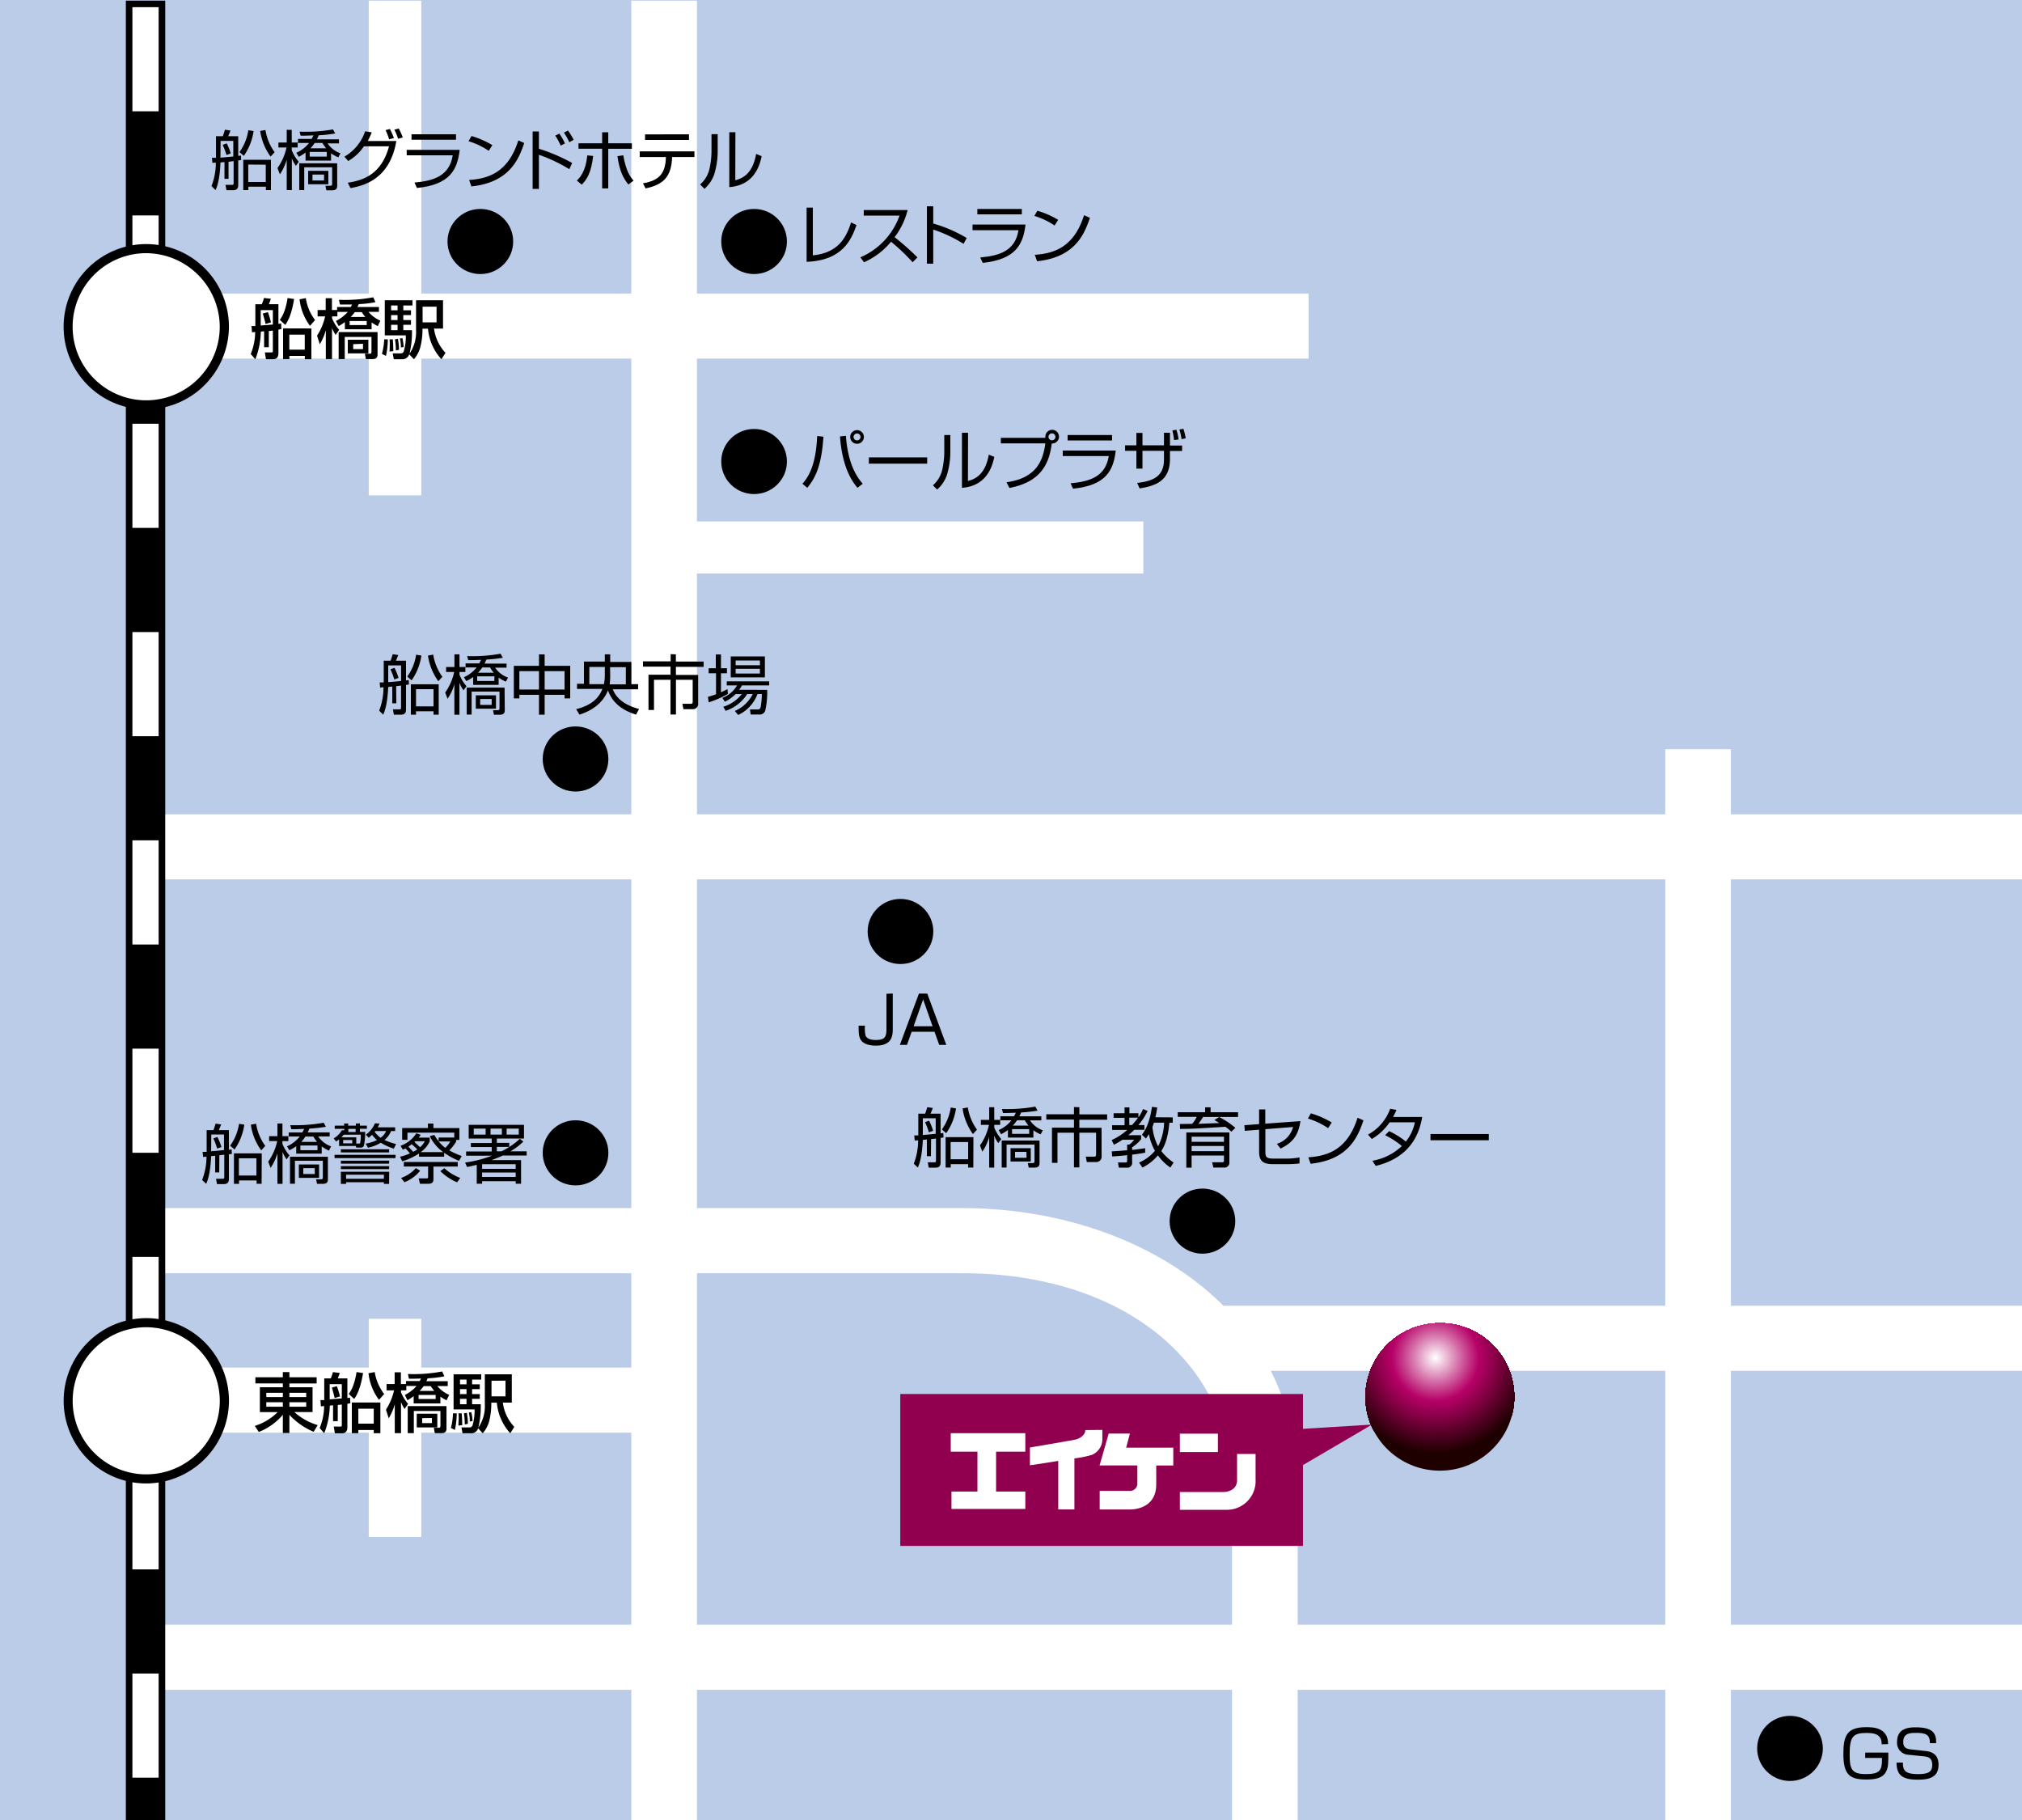<svg xmlns="http://www.w3.org/2000/svg" xmlns:xlink="http://www.w3.org/1999/xlink" viewBox="0 0 500 450"><defs><clipPath id="a"><ellipse cx="356.05" cy="345.39" rx="18.4" ry="18.24" style="fill:none"/></clipPath></defs><rect width="500" height="450" style="fill:#bbcce9"/><rect x="156.11" y="0.16" width="16.23" height="449.84" style="fill:#fff"/><rect x="91.18" y="0.16" width="12.99" height="122.32" style="fill:#fff"/><rect x="39.23" y="201.34" width="460.77" height="16.09" style="fill:#fff"/><rect x="39.23" y="72.58" width="284.36" height="16.09" style="fill:#fff"/><rect x="39.23" y="401.72" width="460.77" height="16.09" style="fill:#fff"/><rect x="39.23" y="338.14" width="125.81" height="16.09" style="fill:#fff"/><path d="M320.88,450H304.65V367.92c0-31.27-27.37-53.11-66.56-53.11H39.23v-16.1H238.09c41.14,0,82.79,23.77,82.79,69.21Z" style="fill:#fff"/><rect x="164.23" y="128.92" width="118.5" height="12.88" style="fill:#fff"/><rect x="299.78" y="322.85" width="200.22" height="16.09" style="fill:#fff"/><rect x="411.79" y="185.25" width="16.23" height="264.75" style="fill:#fff"/><rect x="91.18" y="326.07" width="12.99" height="53.92" style="fill:#fff"/><rect x="31.12" y="0.16" width="9.74" height="449.84"/><path d="M39.23,439.54H32.74V413.79h6.49Zm0-51.5H32.74V362.28h6.49Zm0-51.51H32.74V310.78h6.49Zm0-51.5H32.74V259.28h6.49Zm0-51.5H32.74V207.78h6.49Zm0-51.5H32.74V156.28h6.49Zm0-51.51H32.74V104.77h6.49Zm0-51.5H32.74V53.27h6.49Zm0-51.5H32.74V1.77h6.49Z" style="fill:#fff"/><ellipse cx="35.99" cy="80.79" rx="19.48" ry="19.31" style="fill:#fff"/><path d="M36,101.23A20.44,20.44,0,1,1,56.61,80.79,20.55,20.55,0,0,1,36,101.23ZM36,62.6A18.19,18.19,0,1,0,54.34,80.79,18.29,18.29,0,0,0,36,62.6Z"/><ellipse cx="35.99" cy="346.35" rx="19.48" ry="19.31" style="fill:#fff"/><path d="M36,366.79a20.44,20.44,0,1,1,20.62-20.44A20.55,20.55,0,0,1,36,366.79Zm0-38.63a18.19,18.19,0,1,0,18.35,18.19A18.29,18.29,0,0,0,36,328.16Z"/><g style="clip-path:url(#a)"><rect x="337.66" y="327.15" width="36.79" height="36.48" style="fill:#1e0000"/><ellipse cx="354.97" cy="335.73" rx="23.81" ry="23.6" style="fill:#1e0000"/><ellipse cx="354.97" cy="335.73" rx="23.72" ry="23.52" style="fill:#1f0001"/><ellipse cx="354.97" cy="335.73" rx="23.64" ry="23.43" style="fill:#200001"/><ellipse cx="354.97" cy="335.73" rx="23.55" ry="23.35" style="fill:#210002"/><ellipse cx="354.97" cy="335.73" rx="23.46" ry="23.26" style="fill:#220003"/><ellipse cx="354.97" cy="335.73" rx="23.38" ry="23.18" style="fill:#230003"/><ellipse cx="354.97" cy="335.73" rx="23.29" ry="23.09" style="fill:#240004"/><ellipse cx="354.97" cy="335.73" rx="23.21" ry="23.01" style="fill:#250005"/><ellipse cx="354.97" cy="335.73" rx="23.12" ry="22.92" style="fill:#260005"/><ellipse cx="354.97" cy="335.73" rx="23.03" ry="22.84" style="fill:#270006"/><ellipse cx="354.97" cy="335.73" rx="22.95" ry="22.75" style="fill:#280007"/><ellipse cx="354.97" cy="335.73" rx="22.86" ry="22.67" style="fill:#290007"/><ellipse cx="354.97" cy="335.73" rx="22.78" ry="22.58" style="fill:#2a0008"/><ellipse cx="354.97" cy="335.73" rx="22.69" ry="22.5" style="fill:#2b0009"/><ellipse cx="354.97" cy="335.73" rx="22.6" ry="22.41" style="fill:#2c000a"/><ellipse cx="354.97" cy="335.73" rx="22.52" ry="22.33" style="fill:#2d000a"/><ellipse cx="354.97" cy="335.73" rx="22.43" ry="22.24" style="fill:#2e000b"/><ellipse cx="354.97" cy="335.73" rx="22.35" ry="22.16" style="fill:#2f000c"/><ellipse cx="354.97" cy="335.73" rx="22.26" ry="22.07" style="fill:#30000c"/><ellipse cx="354.97" cy="335.73" rx="22.17" ry="21.99" style="fill:#31000d"/><ellipse cx="354.97" cy="335.73" rx="22.09" ry="21.9" style="fill:#32000e"/><ellipse cx="354.97" cy="335.73" rx="22" ry="21.81" style="fill:#33000e"/><ellipse cx="354.97" cy="335.73" rx="21.92" ry="21.73" style="fill:#34000f"/><ellipse cx="354.97" cy="335.73" rx="21.83" ry="21.64" style="fill:#350010"/><ellipse cx="354.97" cy="335.73" rx="21.75" ry="21.56" style="fill:#360010"/><ellipse cx="354.97" cy="335.73" rx="21.66" ry="21.47" style="fill:#370011"/><ellipse cx="354.97" cy="335.73" rx="21.57" ry="21.39" style="fill:#380012"/><ellipse cx="354.97" cy="335.73" rx="21.49" ry="21.3" style="fill:#390012"/><ellipse cx="354.97" cy="335.73" rx="21.4" ry="21.22" style="fill:#3a0013"/><ellipse cx="354.97" cy="335.73" rx="21.32" ry="21.13" style="fill:#3b0014"/><ellipse cx="354.97" cy="335.73" rx="21.23" ry="21.05" style="fill:#3c0014"/><ellipse cx="354.97" cy="335.73" rx="21.14" ry="20.96" style="fill:#3d0015"/><ellipse cx="354.97" cy="335.73" rx="21.06" ry="20.88" style="fill:#3e0016"/><ellipse cx="354.97" cy="335.73" rx="20.97" ry="20.79" style="fill:#3f0016"/><ellipse cx="354.97" cy="335.73" rx="20.89" ry="20.71" style="fill:#400017"/><ellipse cx="354.97" cy="335.73" rx="20.8" ry="20.62" style="fill:#410018"/><ellipse cx="354.97" cy="335.73" rx="20.71" ry="20.54" style="fill:#420018"/><ellipse cx="354.97" cy="335.73" rx="20.63" ry="20.45" style="fill:#430019"/><ellipse cx="354.97" cy="335.73" rx="20.54" ry="20.37" style="fill:#44001a"/><ellipse cx="354.97" cy="335.73" rx="20.46" ry="20.28" style="fill:#45001b"/><ellipse cx="354.97" cy="335.73" rx="20.37" ry="20.2" style="fill:#46001b"/><ellipse cx="354.97" cy="335.73" rx="20.28" ry="20.11" style="fill:#47001c"/><ellipse cx="354.97" cy="335.73" rx="20.2" ry="20.03" style="fill:#48001d"/><ellipse cx="354.97" cy="335.73" rx="20.11" ry="19.94" style="fill:#49001d"/><ellipse cx="354.97" cy="335.73" rx="20.03" ry="19.86" style="fill:#4a001e"/><ellipse cx="354.97" cy="335.73" rx="19.94" ry="19.77" style="fill:#4b001f"/><ellipse cx="354.97" cy="335.73" rx="19.85" ry="19.69" style="fill:#4c001f"/><ellipse cx="354.97" cy="335.73" rx="19.77" ry="19.6" style="fill:#4d0020"/><ellipse cx="354.97" cy="335.73" rx="19.68" ry="19.51" style="fill:#4e0021"/><ellipse cx="354.97" cy="335.73" rx="19.6" ry="19.43" style="fill:#4f0021"/><ellipse cx="354.97" cy="335.73" rx="19.51" ry="19.34" style="fill:#500022"/><ellipse cx="354.97" cy="335.73" rx="19.43" ry="19.26" style="fill:#510023"/><ellipse cx="354.97" cy="335.73" rx="19.34" ry="19.17" style="fill:#520023"/><ellipse cx="354.97" cy="335.73" rx="19.25" ry="19.09" style="fill:#530024"/><ellipse cx="354.97" cy="335.73" rx="19.17" ry="19" style="fill:#540025"/><ellipse cx="354.97" cy="335.73" rx="19.08" ry="18.92" style="fill:#550025"/><ellipse cx="354.97" cy="335.73" rx="19" ry="18.83" style="fill:#560026"/><ellipse cx="354.97" cy="335.73" rx="18.91" ry="18.75" style="fill:#570027"/><ellipse cx="354.97" cy="335.73" rx="18.82" ry="18.66" style="fill:#580027"/><ellipse cx="354.97" cy="335.73" rx="18.74" ry="18.58" style="fill:#590028"/><ellipse cx="354.97" cy="335.73" rx="18.65" ry="18.49" style="fill:#5a0029"/><ellipse cx="354.97" cy="335.73" rx="18.57" ry="18.41" style="fill:#5b0029"/><ellipse cx="354.97" cy="335.73" rx="18.48" ry="18.32" style="fill:#5c002a"/><ellipse cx="354.97" cy="335.73" rx="18.39" ry="18.24" style="fill:#5d002b"/><ellipse cx="354.97" cy="335.73" rx="18.31" ry="18.15" style="fill:#5e002c"/><ellipse cx="354.97" cy="335.73" rx="18.22" ry="18.07" style="fill:#5f002c"/><ellipse cx="354.97" cy="335.73" rx="18.14" ry="17.98" style="fill:#60002d"/><ellipse cx="354.97" cy="335.73" rx="18.05" ry="17.9" style="fill:#61002e"/><ellipse cx="354.97" cy="335.73" rx="17.96" ry="17.81" style="fill:#62002e"/><ellipse cx="354.97" cy="335.73" rx="17.88" ry="17.73" style="fill:#63002f"/><ellipse cx="354.97" cy="335.73" rx="17.79" ry="17.64" style="fill:#640030"/><ellipse cx="354.97" cy="335.73" rx="17.71" ry="17.56" style="fill:#650030"/><ellipse cx="354.97" cy="335.73" rx="17.62" ry="17.47" style="fill:#660031"/><ellipse cx="354.97" cy="335.73" rx="17.54" ry="17.39" style="fill:#670032"/><ellipse cx="354.97" cy="335.73" rx="17.45" ry="17.3" style="fill:#680032"/><ellipse cx="354.97" cy="335.73" rx="17.36" ry="17.21" style="fill:#6a0033"/><ellipse cx="354.97" cy="335.73" rx="17.28" ry="17.13" style="fill:#6b0034"/><ellipse cx="354.97" cy="335.73" rx="17.19" ry="17.04" style="fill:#6c0034"/><ellipse cx="354.97" cy="335.73" rx="17.11" ry="16.96" style="fill:#6d0035"/><ellipse cx="354.97" cy="335.73" rx="17.02" ry="16.87" style="fill:#6e0036"/><ellipse cx="354.97" cy="335.73" rx="16.93" ry="16.79" style="fill:#6f0036"/><ellipse cx="354.97" cy="335.73" rx="16.85" ry="16.7" style="fill:#700037"/><ellipse cx="354.97" cy="335.73" rx="16.76" ry="16.62" style="fill:#710038"/><ellipse cx="354.97" cy="335.73" rx="16.68" ry="16.53" style="fill:#720038"/><ellipse cx="354.97" cy="335.73" rx="16.59" ry="16.45" style="fill:#730039"/><ellipse cx="354.97" cy="335.73" rx="16.5" ry="16.36" style="fill:#74003a"/><ellipse cx="354.97" cy="335.73" rx="16.42" ry="16.28" style="fill:#75003a"/><ellipse cx="354.97" cy="335.73" rx="16.33" ry="16.19" style="fill:#76003b"/><ellipse cx="354.97" cy="335.73" rx="16.25" ry="16.11" style="fill:#77003c"/><ellipse cx="354.97" cy="335.73" rx="16.16" ry="16.02" style="fill:#78003d"/><ellipse cx="354.97" cy="335.73" rx="16.07" ry="15.94" style="fill:#79003d"/><ellipse cx="354.97" cy="335.73" rx="15.99" ry="15.85" style="fill:#7a003e"/><ellipse cx="354.97" cy="335.73" rx="15.9" ry="15.77" style="fill:#7b003f"/><ellipse cx="354.97" cy="335.73" rx="15.82" ry="15.68" style="fill:#7c003f"/><ellipse cx="354.97" cy="335.73" rx="15.73" ry="15.6" style="fill:#7d0040"/><ellipse cx="354.97" cy="335.73" rx="15.64" ry="15.51" style="fill:#7e0041"/><ellipse cx="354.97" cy="335.73" rx="15.56" ry="15.43" style="fill:#7f0041"/><ellipse cx="354.97" cy="335.73" rx="15.47" ry="15.34" style="fill:#800042"/><ellipse cx="354.97" cy="335.73" rx="15.39" ry="15.26" style="fill:#810043"/><ellipse cx="354.97" cy="335.73" rx="15.3" ry="15.17" style="fill:#820043"/><ellipse cx="354.97" cy="335.73" rx="15.22" ry="15.09" style="fill:#830044"/><ellipse cx="354.97" cy="335.73" rx="15.13" ry="15" style="fill:#840045"/><ellipse cx="354.97" cy="335.73" rx="15.04" ry="14.91" style="fill:#850045"/><ellipse cx="354.97" cy="335.73" rx="14.96" ry="14.83" style="fill:#860046"/><ellipse cx="354.97" cy="335.73" rx="14.87" ry="14.74" style="fill:#870047"/><ellipse cx="354.97" cy="335.73" rx="14.79" ry="14.66" style="fill:#880047"/><ellipse cx="354.97" cy="335.73" rx="14.7" ry="14.57" style="fill:#890048"/><ellipse cx="354.97" cy="335.73" rx="14.61" ry="14.49" style="fill:#8a0049"/><ellipse cx="354.97" cy="335.73" rx="14.53" ry="14.4" style="fill:#8b0049"/><ellipse cx="354.97" cy="335.73" rx="14.44" ry="14.32" style="fill:#8c004a"/><ellipse cx="354.97" cy="335.73" rx="14.36" ry="14.23" style="fill:#8d004b"/><ellipse cx="354.97" cy="335.73" rx="14.27" ry="14.15" style="fill:#8e004b"/><ellipse cx="354.97" cy="335.73" rx="14.18" ry="14.06" style="fill:#8f004c"/><ellipse cx="354.97" cy="335.73" rx="14.1" ry="13.98" style="fill:#90004d"/><ellipse cx="354.97" cy="335.73" rx="14.01" ry="13.89" style="fill:#91004e"/><ellipse cx="354.97" cy="335.73" rx="13.93" ry="13.81" style="fill:#92004e"/><ellipse cx="354.97" cy="335.73" rx="13.84" ry="13.72" style="fill:#93004f"/><ellipse cx="354.97" cy="335.73" rx="13.75" ry="13.64" style="fill:#940050"/><ellipse cx="354.97" cy="335.73" rx="13.67" ry="13.55" style="fill:#950050"/><ellipse cx="354.97" cy="335.73" rx="13.58" ry="13.47" style="fill:#960051"/><ellipse cx="354.97" cy="335.73" rx="13.5" ry="13.38" style="fill:#970052"/><ellipse cx="354.97" cy="335.73" rx="13.41" ry="13.3" style="fill:#980052"/><ellipse cx="354.97" cy="335.73" rx="13.33" ry="13.21" style="fill:#990053"/><ellipse cx="354.97" cy="335.73" rx="13.24" ry="13.13" style="fill:#9a0054"/><ellipse cx="354.97" cy="335.73" rx="13.15" ry="13.04" style="fill:#9b0054"/><ellipse cx="354.97" cy="335.73" rx="13.07" ry="12.96" style="fill:#9c0055"/><ellipse cx="354.97" cy="335.73" rx="12.98" ry="12.87" style="fill:#9d0056"/><ellipse cx="354.97" cy="335.73" rx="12.9" ry="12.79" style="fill:#9e0056"/><ellipse cx="354.97" cy="335.73" rx="12.81" ry="12.7" style="fill:#9f0057"/><ellipse cx="354.97" cy="335.73" rx="12.72" ry="12.61" style="fill:#a00058"/><ellipse cx="354.97" cy="335.73" rx="12.64" ry="12.53" style="fill:#a10058"/><ellipse cx="354.97" cy="335.73" rx="12.55" ry="12.44" style="fill:#a20059"/><ellipse cx="354.97" cy="335.73" rx="12.47" ry="12.36" style="fill:#a3005a"/><ellipse cx="354.97" cy="335.73" rx="12.38" ry="12.27" style="fill:#a4005a"/><ellipse cx="354.97" cy="335.73" rx="12.29" ry="12.19" style="fill:#a5005b"/><ellipse cx="354.97" cy="335.73" rx="12.21" ry="12.1" style="fill:#a6005c"/><ellipse cx="354.97" cy="335.73" rx="12.12" ry="12.02" style="fill:#a7005c"/><ellipse cx="354.97" cy="335.73" rx="12.04" ry="11.93" style="fill:#a8005d"/><ellipse cx="354.97" cy="335.73" rx="11.95" ry="11.85" style="fill:#a9005e"/><ellipse cx="354.97" cy="335.73" rx="11.86" ry="11.76" style="fill:#aa005f"/><ellipse cx="354.97" cy="335.73" rx="11.78" ry="11.68" style="fill:#ab005f"/><ellipse cx="354.97" cy="335.73" rx="11.69" ry="11.59" style="fill:#ac0060"/><ellipse cx="354.97" cy="335.73" rx="11.61" ry="11.51" style="fill:#ad0061"/><ellipse cx="354.97" cy="335.73" rx="11.52" ry="11.42" style="fill:#ae0061"/><ellipse cx="354.97" cy="335.73" rx="11.44" ry="11.34" style="fill:#af0062"/><ellipse cx="354.97" cy="335.73" rx="11.35" ry="11.25" style="fill:#b00063"/><ellipse cx="354.97" cy="335.73" rx="11.26" ry="11.17" style="fill:#b10063"/><ellipse cx="354.97" cy="335.73" rx="11.18" ry="11.08" style="fill:#b20064"/><ellipse cx="354.97" cy="335.73" rx="11.09" ry="11" style="fill:#b30065"/><ellipse cx="354.97" cy="335.73" rx="11.01" ry="10.91" style="fill:#b40065"/><ellipse cx="354.97" cy="335.73" rx="10.92" ry="10.83" style="fill:#b50066"/><ellipse cx="354.97" cy="335.73" rx="10.83" ry="10.74" style="fill:#b50066"/><ellipse cx="354.97" cy="335.73" rx="10.79" ry="10.7" style="fill:#b50166"/><ellipse cx="354.97" cy="335.73" rx="10.75" ry="10.66" style="fill:#b50267"/><ellipse cx="354.97" cy="335.73" rx="10.71" ry="10.61" style="fill:#b60267"/><ellipse cx="354.97" cy="335.73" rx="10.66" ry="10.57" style="fill:#b60368"/><ellipse cx="354.97" cy="335.73" rx="10.62" ry="10.53" style="fill:#b60468"/><ellipse cx="354.97" cy="335.73" rx="10.58" ry="10.49" style="fill:#b60569"/><ellipse cx="354.97" cy="335.73" rx="10.54" ry="10.45" style="fill:#b70669"/><ellipse cx="354.97" cy="335.73" rx="10.49" ry="10.4" style="fill:#b7076a"/><ellipse cx="354.97" cy="335.73" rx="10.45" ry="10.36" style="fill:#b7076a"/><ellipse cx="354.97" cy="335.73" rx="10.41" ry="10.32" style="fill:#b7086b"/><ellipse cx="354.97" cy="335.73" rx="10.37" ry="10.28" style="fill:#b8096c"/><ellipse cx="354.97" cy="335.73" rx="10.32" ry="10.24" style="fill:#b80a6c"/><ellipse cx="354.97" cy="335.73" rx="10.28" ry="10.19" style="fill:#b80b6d"/><ellipse cx="354.97" cy="335.73" rx="10.24" ry="10.15" style="fill:#b80c6d"/><ellipse cx="354.97" cy="335.73" rx="10.2" ry="10.11" style="fill:#b90d6e"/><ellipse cx="354.97" cy="335.73" rx="10.15" ry="10.07" style="fill:#b90e6e"/><ellipse cx="354.97" cy="335.73" rx="10.11" ry="10.02" style="fill:#b90f6f"/><ellipse cx="354.97" cy="335.73" rx="10.07" ry="9.98" style="fill:#b90f6f"/><ellipse cx="354.97" cy="335.73" rx="10.03" ry="9.94" style="fill:#ba1070"/><ellipse cx="354.97" cy="335.73" rx="9.98" ry="9.9" style="fill:#ba1170"/><ellipse cx="354.97" cy="335.73" rx="9.94" ry="9.86" style="fill:#ba1271"/><ellipse cx="354.97" cy="335.73" rx="9.9" ry="9.81" style="fill:#bb1371"/><ellipse cx="354.97" cy="335.73" rx="9.86" ry="9.77" style="fill:#bb1472"/><ellipse cx="354.97" cy="335.73" rx="9.81" ry="9.73" style="fill:#bb1573"/><ellipse cx="354.97" cy="335.73" rx="9.77" ry="9.69" style="fill:#bb1673"/><ellipse cx="354.97" cy="335.73" rx="9.73" ry="9.65" style="fill:#bc1774"/><ellipse cx="354.97" cy="335.73" rx="9.69" ry="9.6" style="fill:#bc1874"/><ellipse cx="354.97" cy="335.73" rx="9.64" ry="9.56" style="fill:#bc1975"/><ellipse cx="354.97" cy="335.73" rx="9.6" ry="9.52" style="fill:#bc1a75"/><ellipse cx="354.97" cy="335.73" rx="9.56" ry="9.48" style="fill:#bd1b76"/><ellipse cx="354.97" cy="335.73" rx="9.52" ry="9.44" style="fill:#bd1c77"/><ellipse cx="354.97" cy="335.73" rx="9.47" ry="9.39" style="fill:#bd1c77"/><ellipse cx="354.97" cy="335.73" rx="9.43" ry="9.35" style="fill:#be1d78"/><ellipse cx="354.97" cy="335.73" rx="9.39" ry="9.31" style="fill:#be1e78"/><ellipse cx="354.97" cy="335.73" rx="9.35" ry="9.27" style="fill:#be1f79"/><ellipse cx="354.97" cy="335.73" rx="9.3" ry="9.22" style="fill:#be2079"/><ellipse cx="354.97" cy="335.73" rx="9.26" ry="9.18" style="fill:#bf217a"/><ellipse cx="354.97" cy="335.73" rx="9.22" ry="9.14" style="fill:#bf227a"/><ellipse cx="354.97" cy="335.73" rx="9.18" ry="9.1" style="fill:#bf237b"/><ellipse cx="354.97" cy="335.73" rx="9.13" ry="9.06" style="fill:#bf247c"/><ellipse cx="354.97" cy="335.73" rx="9.09" ry="9.01" style="fill:#c0257c"/><ellipse cx="354.97" cy="335.73" rx="9.05" ry="8.97" style="fill:#c0267d"/><ellipse cx="354.97" cy="335.73" rx="9.01" ry="8.93" style="fill:#c0277d"/><ellipse cx="354.97" cy="335.73" rx="8.96" ry="8.89" style="fill:#c1287e"/><ellipse cx="354.97" cy="335.73" rx="8.92" ry="8.85" style="fill:#c1297f"/><ellipse cx="354.97" cy="335.73" rx="8.88" ry="8.8" style="fill:#c12a7f"/><ellipse cx="354.97" cy="335.73" rx="8.84" ry="8.76" style="fill:#c12b80"/><ellipse cx="354.97" cy="335.73" rx="8.79" ry="8.72" style="fill:#c22c80"/><ellipse cx="354.97" cy="335.73" rx="8.75" ry="8.68" style="fill:#c22d81"/><ellipse cx="354.97" cy="335.73" rx="8.71" ry="8.63" style="fill:#c22e81"/><ellipse cx="354.97" cy="335.73" rx="8.67" ry="8.59" style="fill:#c32f82"/><ellipse cx="354.97" cy="335.73" rx="8.62" ry="8.55" style="fill:#c33083"/><ellipse cx="354.97" cy="335.73" rx="8.58" ry="8.51" style="fill:#c33183"/><ellipse cx="354.97" cy="335.73" rx="8.54" ry="8.47" style="fill:#c33284"/><ellipse cx="354.97" cy="335.73" rx="8.5" ry="8.42" style="fill:#c43284"/><ellipse cx="354.97" cy="335.73" rx="8.45" ry="8.38" style="fill:#c43385"/><ellipse cx="354.97" cy="335.73" rx="8.41" ry="8.34" style="fill:#c43485"/><ellipse cx="354.97" cy="335.73" rx="8.37" ry="8.3" style="fill:#c53586"/><ellipse cx="354.97" cy="335.73" rx="8.33" ry="8.26" style="fill:#c53687"/><ellipse cx="354.97" cy="335.73" rx="8.28" ry="8.21" style="fill:#c53787"/><ellipse cx="354.97" cy="335.73" rx="8.24" ry="8.17" style="fill:#c53888"/><ellipse cx="354.97" cy="335.73" rx="8.2" ry="8.13" style="fill:#c63988"/><ellipse cx="354.97" cy="335.73" rx="8.16" ry="8.09" style="fill:#c63a89"/><ellipse cx="354.97" cy="335.73" rx="8.11" ry="8.05" style="fill:#c63b8a"/><ellipse cx="354.97" cy="335.73" rx="8.07" ry="8" style="fill:#c63c8a"/><ellipse cx="354.97" cy="335.73" rx="8.03" ry="7.96" style="fill:#c73d8b"/><ellipse cx="354.97" cy="335.73" rx="7.99" ry="7.92" style="fill:#c73e8b"/><ellipse cx="354.97" cy="335.73" rx="7.94" ry="7.88" style="fill:#c73f8c"/><ellipse cx="354.97" cy="335.73" rx="7.9" ry="7.83" style="fill:#c8408d"/><ellipse cx="354.97" cy="335.73" rx="7.86" ry="7.79" style="fill:#c8418d"/><ellipse cx="354.97" cy="335.73" rx="7.82" ry="7.75" style="fill:#c8428e"/><ellipse cx="354.97" cy="335.73" rx="7.77" ry="7.71" style="fill:#c8438e"/><ellipse cx="354.97" cy="335.73" rx="7.73" ry="7.67" style="fill:#c9448f"/><ellipse cx="354.97" cy="335.73" rx="7.69" ry="7.62" style="fill:#c9458f"/><ellipse cx="354.97" cy="335.73" rx="7.65" ry="7.58" style="fill:#c94690"/><ellipse cx="354.97" cy="335.73" rx="7.6" ry="7.54" style="fill:#ca4791"/><ellipse cx="354.97" cy="335.73" rx="7.56" ry="7.5" style="fill:#ca4891"/><ellipse cx="354.97" cy="335.73" rx="7.52" ry="7.46" style="fill:#ca4992"/><ellipse cx="354.97" cy="335.73" rx="7.48" ry="7.41" style="fill:#ca4a92"/><ellipse cx="354.97" cy="335.73" rx="7.43" ry="7.37" style="fill:#cb4b93"/><ellipse cx="354.97" cy="335.73" rx="7.39" ry="7.33" style="fill:#cb4c94"/><ellipse cx="354.97" cy="335.73" rx="7.35" ry="7.29" style="fill:#cb4d94"/><ellipse cx="354.97" cy="335.73" rx="7.31" ry="7.24" style="fill:#cc4e95"/><ellipse cx="354.97" cy="335.73" rx="7.26" ry="7.2" style="fill:#cc4f95"/><ellipse cx="354.97" cy="335.73" rx="7.22" ry="7.16" style="fill:#cc5096"/><ellipse cx="354.97" cy="335.73" rx="7.18" ry="7.12" style="fill:#cd5197"/><ellipse cx="354.97" cy="335.73" rx="7.14" ry="7.08" style="fill:#cd5297"/><ellipse cx="354.97" cy="335.73" rx="7.09" ry="7.03" style="fill:#cd5398"/><ellipse cx="354.97" cy="335.73" rx="7.05" ry="6.99" style="fill:#cd5498"/><ellipse cx="354.97" cy="335.73" rx="7.01" ry="6.95" style="fill:#ce5599"/><ellipse cx="354.97" cy="335.73" rx="6.97" ry="6.91" style="fill:#ce569a"/><ellipse cx="354.97" cy="335.73" rx="6.93" ry="6.87" style="fill:#ce579a"/><ellipse cx="354.97" cy="335.73" rx="6.88" ry="6.82" style="fill:#cf589b"/><ellipse cx="354.97" cy="335.73" rx="6.84" ry="6.78" style="fill:#cf599b"/><ellipse cx="354.97" cy="335.73" rx="6.8" ry="6.74" style="fill:#cf5a9c"/><ellipse cx="354.97" cy="335.73" rx="6.76" ry="6.7" style="fill:#cf5b9d"/><ellipse cx="354.97" cy="335.73" rx="6.71" ry="6.66" style="fill:#d05c9d"/><ellipse cx="354.97" cy="335.73" rx="6.67" ry="6.61" style="fill:#d05d9e"/><ellipse cx="354.97" cy="335.73" rx="6.63" ry="6.57" style="fill:#d05e9e"/><ellipse cx="354.97" cy="335.73" rx="6.59" ry="6.53" style="fill:#d15f9f"/><ellipse cx="354.97" cy="335.73" rx="6.54" ry="6.49" style="fill:#d160a0"/><ellipse cx="354.97" cy="335.73" rx="6.5" ry="6.44" style="fill:#d161a0"/><ellipse cx="354.97" cy="335.73" rx="6.46" ry="6.4" style="fill:#d162a1"/><ellipse cx="354.97" cy="335.73" rx="6.42" ry="6.36" style="fill:#d263a1"/><ellipse cx="354.97" cy="335.73" rx="6.37" ry="6.32" style="fill:#d264a2"/><ellipse cx="354.97" cy="335.73" rx="6.33" ry="6.28" style="fill:#d265a3"/><ellipse cx="354.97" cy="335.73" rx="6.29" ry="6.23" style="fill:#d366a3"/><ellipse cx="354.97" cy="335.73" rx="6.25" ry="6.19" style="fill:#d367a4"/><ellipse cx="354.97" cy="335.73" rx="6.2" ry="6.15" style="fill:#d368a4"/><ellipse cx="354.97" cy="335.73" rx="6.16" ry="6.11" style="fill:#d469a5"/><ellipse cx="354.97" cy="335.73" rx="6.12" ry="6.07" style="fill:#d46aa6"/><ellipse cx="354.97" cy="335.73" rx="6.08" ry="6.02" style="fill:#d46ba6"/><ellipse cx="354.97" cy="335.73" rx="6.03" ry="5.98" style="fill:#d46ca7"/><ellipse cx="354.97" cy="335.73" rx="5.99" ry="5.94" style="fill:#d56da8"/><ellipse cx="354.97" cy="335.73" rx="5.95" ry="5.9" style="fill:#d56ea8"/><ellipse cx="354.97" cy="335.73" rx="5.91" ry="5.85" style="fill:#d56fa9"/><ellipse cx="354.97" cy="335.73" rx="5.86" ry="5.81" style="fill:#d670a9"/><ellipse cx="354.97" cy="335.73" rx="5.82" ry="5.77" style="fill:#d671aa"/><ellipse cx="354.97" cy="335.73" rx="5.78" ry="5.73" style="fill:#d672ab"/><ellipse cx="354.97" cy="335.73" rx="5.74" ry="5.69" style="fill:#d673ab"/><ellipse cx="354.97" cy="335.73" rx="5.69" ry="5.64" style="fill:#d774ac"/><ellipse cx="354.97" cy="335.73" rx="5.65" ry="5.6" style="fill:#d775ac"/><ellipse cx="354.97" cy="335.73" rx="5.61" ry="5.56" style="fill:#d776ad"/><ellipse cx="354.97" cy="335.73" rx="5.57" ry="5.52" style="fill:#d877ae"/><ellipse cx="354.97" cy="335.73" rx="5.52" ry="5.48" style="fill:#d878ae"/><ellipse cx="354.97" cy="335.73" rx="5.48" ry="5.43" style="fill:#d879af"/><ellipse cx="354.97" cy="335.73" rx="5.44" ry="5.39" style="fill:#d97aaf"/><ellipse cx="354.97" cy="335.73" rx="5.4" ry="5.35" style="fill:#d97bb0"/><ellipse cx="354.97" cy="335.73" rx="5.35" ry="5.31" style="fill:#d97cb1"/><ellipse cx="354.97" cy="335.73" rx="5.31" ry="5.27" style="fill:#d97eb1"/><ellipse cx="354.97" cy="335.73" rx="5.27" ry="5.22" style="fill:#da7fb2"/><ellipse cx="354.97" cy="335.73" rx="5.23" ry="5.18" style="fill:#da80b3"/><ellipse cx="354.97" cy="335.73" rx="5.18" ry="5.14" style="fill:#da81b3"/><ellipse cx="354.97" cy="335.73" rx="5.14" ry="5.1" style="fill:#db82b4"/><ellipse cx="354.97" cy="335.73" rx="5.1" ry="5.05" style="fill:#db83b4"/><ellipse cx="354.97" cy="335.73" rx="5.06" ry="5.01" style="fill:#db84b5"/><ellipse cx="354.97" cy="335.73" rx="5.01" ry="4.97" style="fill:#dc85b6"/><ellipse cx="354.97" cy="335.73" rx="4.97" ry="4.93" style="fill:#dc86b6"/><ellipse cx="354.97" cy="335.73" rx="4.93" ry="4.89" style="fill:#dc87b7"/><ellipse cx="354.97" cy="335.73" rx="4.89" ry="4.84" style="fill:#dc88b7"/><ellipse cx="354.97" cy="335.73" rx="4.84" ry="4.8" style="fill:#dd89b8"/><ellipse cx="354.97" cy="335.73" rx="4.8" ry="4.76" style="fill:#dd8ab9"/><ellipse cx="354.97" cy="335.73" rx="4.76" ry="4.72" style="fill:#dd8bb9"/><ellipse cx="354.97" cy="335.73" rx="4.72" ry="4.68" style="fill:#de8cba"/><ellipse cx="354.97" cy="335.73" rx="4.67" ry="4.63" style="fill:#de8dbb"/><ellipse cx="354.97" cy="335.73" rx="4.63" ry="4.59" style="fill:#de8ebb"/><ellipse cx="354.97" cy="335.73" rx="4.59" ry="4.55" style="fill:#de8fbc"/><ellipse cx="354.97" cy="335.73" rx="4.55" ry="4.51" style="fill:#df90bc"/><ellipse cx="354.97" cy="335.73" rx="4.5" ry="4.46" style="fill:#df91bd"/><ellipse cx="354.97" cy="335.73" rx="4.46" ry="4.42" style="fill:#df92be"/><ellipse cx="354.97" cy="335.73" rx="4.42" ry="4.38" style="fill:#e093be"/><ellipse cx="354.97" cy="335.73" rx="4.38" ry="4.34" style="fill:#e094bf"/><ellipse cx="354.97" cy="335.73" rx="4.33" ry="4.3" style="fill:#e095bf"/><ellipse cx="354.97" cy="335.73" rx="4.29" ry="4.25" style="fill:#e196c0"/><ellipse cx="354.97" cy="335.73" rx="4.25" ry="4.21" style="fill:#e197c1"/><ellipse cx="354.97" cy="335.73" rx="4.21" ry="4.17" style="fill:#e198c1"/><ellipse cx="354.97" cy="335.73" rx="4.16" ry="4.13" style="fill:#e199c2"/><ellipse cx="354.97" cy="335.73" rx="4.12" ry="4.09" style="fill:#e29ac3"/><ellipse cx="354.97" cy="335.73" rx="4.08" ry="4.04" style="fill:#e29bc3"/><ellipse cx="354.97" cy="335.73" rx="4.04" ry="4" style="fill:#e29cc4"/><ellipse cx="354.97" cy="335.73" rx="3.99" ry="3.96" style="fill:#e39dc4"/><ellipse cx="354.97" cy="335.73" rx="3.95" ry="3.92" style="fill:#e39ec5"/><ellipse cx="354.97" cy="335.73" rx="3.91" ry="3.88" style="fill:#e39fc6"/><ellipse cx="354.97" cy="335.73" rx="3.87" ry="3.83" style="fill:#e4a0c6"/><ellipse cx="354.97" cy="335.73" rx="3.82" ry="3.79" style="fill:#e4a2c7"/><ellipse cx="354.97" cy="335.73" rx="3.78" ry="3.75" style="fill:#e4a3c8"/><ellipse cx="354.97" cy="335.73" rx="3.74" ry="3.71" style="fill:#e4a4c8"/><ellipse cx="354.97" cy="335.73" rx="3.7" ry="3.66" style="fill:#e5a5c9"/><ellipse cx="354.97" cy="335.73" rx="3.65" ry="3.62" style="fill:#e5a6c9"/><ellipse cx="354.97" cy="335.73" rx="3.61" ry="3.58" style="fill:#e5a7ca"/><ellipse cx="354.97" cy="335.73" rx="3.57" ry="3.54" style="fill:#e6a8cb"/><ellipse cx="354.97" cy="335.73" rx="3.53" ry="3.5" style="fill:#e6a9cb"/><ellipse cx="354.97" cy="335.73" rx="3.48" ry="3.45" style="fill:#e6aacc"/><ellipse cx="354.97" cy="335.73" rx="3.44" ry="3.41" style="fill:#e7abcd"/><ellipse cx="354.97" cy="335.73" rx="3.4" ry="3.37" style="fill:#e7accd"/><ellipse cx="354.97" cy="335.73" rx="3.36" ry="3.33" style="fill:#e7adce"/><ellipse cx="354.97" cy="335.73" rx="3.31" ry="3.29" style="fill:#e7aece"/><ellipse cx="354.97" cy="335.73" rx="3.27" ry="3.24" style="fill:#e8afcf"/><ellipse cx="354.97" cy="335.73" rx="3.23" ry="3.2" style="fill:#e8b0d0"/><ellipse cx="354.97" cy="335.73" rx="3.19" ry="3.16" style="fill:#e8b1d0"/><ellipse cx="354.97" cy="335.73" rx="3.14" ry="3.12" style="fill:#e9b2d1"/><ellipse cx="354.97" cy="335.73" rx="3.1" ry="3.07" style="fill:#e9b3d2"/><ellipse cx="354.97" cy="335.73" rx="3.06" ry="3.03" style="fill:#e9b4d2"/><ellipse cx="354.97" cy="335.73" rx="3.02" ry="2.99" style="fill:#eab5d3"/><ellipse cx="354.97" cy="335.73" rx="2.97" ry="2.95" style="fill:#eab6d3"/><ellipse cx="354.97" cy="335.73" rx="2.93" ry="2.91" style="fill:#eab7d4"/><ellipse cx="354.97" cy="335.73" rx="2.89" ry="2.86" style="fill:#ebb8d5"/><ellipse cx="354.97" cy="335.73" rx="2.85" ry="2.82" style="fill:#ebb9d5"/><ellipse cx="354.97" cy="335.73" rx="2.8" ry="2.78" style="fill:#ebbad6"/><ellipse cx="354.97" cy="335.73" rx="2.76" ry="2.74" style="fill:#ebbcd7"/><ellipse cx="354.97" cy="335.73" rx="2.72" ry="2.7" style="fill:#ecbdd7"/><ellipse cx="354.97" cy="335.73" rx="2.68" ry="2.65" style="fill:#ecbed8"/><ellipse cx="354.97" cy="335.73" rx="2.63" ry="2.61" style="fill:#ecbfd8"/><ellipse cx="354.97" cy="335.73" rx="2.59" ry="2.57" style="fill:#edc0d9"/><ellipse cx="354.97" cy="335.73" rx="2.55" ry="2.53" style="fill:#edc1da"/><ellipse cx="354.97" cy="335.73" rx="2.51" ry="2.49" style="fill:#edc2da"/><ellipse cx="354.97" cy="335.73" rx="2.46" ry="2.44" style="fill:#eec3db"/><ellipse cx="354.97" cy="335.73" rx="2.42" ry="2.4" style="fill:#eec4dc"/><ellipse cx="354.97" cy="335.73" rx="2.38" ry="2.36" style="fill:#eec5dc"/><ellipse cx="354.97" cy="335.73" rx="2.34" ry="2.32" style="fill:#eec6dd"/><ellipse cx="354.97" cy="335.73" rx="2.29" ry="2.27" style="fill:#efc7dd"/><ellipse cx="354.97" cy="335.73" rx="2.25" ry="2.23" style="fill:#efc8de"/><ellipse cx="354.97" cy="335.73" rx="2.21" ry="2.19" style="fill:#efc9df"/><ellipse cx="354.97" cy="335.73" rx="2.17" ry="2.15" style="fill:#f0cadf"/><ellipse cx="354.97" cy="335.73" rx="2.12" ry="2.11" style="fill:#f0cbe0"/><ellipse cx="354.97" cy="335.73" rx="2.08" ry="2.06" style="fill:#f0cce1"/><ellipse cx="354.97" cy="335.73" rx="2.04" ry="2.02" style="fill:#f1cde1"/><ellipse cx="354.97" cy="335.73" rx="2" ry="1.98" style="fill:#f1cee2"/><ellipse cx="354.97" cy="335.73" rx="1.95" ry="1.94" style="fill:#f1cfe2"/><ellipse cx="354.97" cy="335.73" rx="1.91" ry="1.9" style="fill:#f2d0e3"/><ellipse cx="354.97" cy="335.73" rx="1.87" ry="1.85" style="fill:#f2d2e4"/><ellipse cx="354.97" cy="335.73" rx="1.83" ry="1.81" style="fill:#f2d3e4"/><ellipse cx="354.97" cy="335.73" rx="1.78" ry="1.77" style="fill:#f2d4e5"/><ellipse cx="354.97" cy="335.73" rx="1.74" ry="1.73" style="fill:#f3d5e6"/><ellipse cx="354.97" cy="335.73" rx="1.7" ry="1.68" style="fill:#f3d6e6"/><ellipse cx="354.97" cy="335.73" rx="1.66" ry="1.64" style="fill:#f3d7e7"/><ellipse cx="354.97" cy="335.73" rx="1.61" ry="1.6" style="fill:#f4d8e8"/><ellipse cx="354.97" cy="335.73" rx="1.57" ry="1.56" style="fill:#f4d9e8"/><ellipse cx="354.97" cy="335.73" rx="1.53" ry="1.52" style="fill:#f4dae9"/><ellipse cx="354.97" cy="335.73" rx="1.49" ry="1.47" style="fill:#f5dbe9"/><ellipse cx="354.97" cy="335.73" rx="1.44" ry="1.43" style="fill:#f5dcea"/><ellipse cx="354.97" cy="335.73" rx="1.4" ry="1.39" style="fill:#f5ddeb"/><ellipse cx="354.97" cy="335.73" rx="1.36" ry="1.35" style="fill:#f5deeb"/><ellipse cx="354.97" cy="335.73" rx="1.32" ry="1.31" style="fill:#f6dfec"/><ellipse cx="354.97" cy="335.73" rx="1.27" ry="1.26" style="fill:#f6e0ed"/><ellipse cx="354.97" cy="335.73" rx="1.23" ry="1.22" style="fill:#f6e1ed"/><ellipse cx="354.97" cy="335.73" rx="1.19" ry="1.18" style="fill:#f7e2ee"/><ellipse cx="354.97" cy="335.73" rx="1.15" ry="1.14" style="fill:#f7e3ee"/><ellipse cx="354.97" cy="335.73" rx="1.1" ry="1.1" style="fill:#f7e5ef"/><ellipse cx="354.97" cy="335.73" rx="1.06" ry="1.05" style="fill:#f8e6f0"/><ellipse cx="354.97" cy="335.73" rx="1.02" ry="1.01" style="fill:#f8e7f0"/><ellipse cx="354.97" cy="335.73" rx="0.98" ry="0.97" style="fill:#f8e8f1"/><ellipse cx="354.97" cy="335.73" rx="0.93" ry="0.93" style="fill:#f9e9f2"/><ellipse cx="354.97" cy="335.73" rx="0.89" ry="0.88" style="fill:#f9eaf2"/><ellipse cx="354.97" cy="335.73" rx="0.85" ry="0.84" style="fill:#f9ebf3"/><ellipse cx="354.97" cy="335.73" rx="0.81" ry="0.8" style="fill:#f9ecf4"/><ellipse cx="354.97" cy="335.73" rx="0.76" ry="0.76" style="fill:#faedf4"/><ellipse cx="354.97" cy="335.73" rx="0.72" ry="0.72" style="fill:#faeef5"/><ellipse cx="354.97" cy="335.73" rx="0.68" ry="0.67" style="fill:#faeff5"/><ellipse cx="354.97" cy="335.73" rx="0.64" ry="0.63" style="fill:#fbf0f6"/><ellipse cx="354.97" cy="335.73" rx="0.59" ry="0.59" style="fill:#fbf1f7"/><ellipse cx="354.97" cy="335.73" rx="0.55" ry="0.55" style="fill:#fbf2f7"/><ellipse cx="354.97" cy="335.73" rx="0.51" ry="0.51" style="fill:#fcf3f8"/><ellipse cx="354.97" cy="335.73" rx="0.47" ry="0.46" style="fill:#fcf4f9"/><circle cx="354.97" cy="335.73" r="0.42" style="fill:#fcf5f9"/><circle cx="354.97" cy="335.73" r="0.38" style="fill:#fdf7fa"/><circle cx="354.97" cy="335.73" r="0.34" style="fill:#fdf8fb"/><circle cx="354.97" cy="335.73" r="0.3" style="fill:#fdf9fb"/><circle cx="354.97" cy="335.73" r="0.25" style="fill:#fdfafc"/><circle cx="354.97" cy="335.73" r="0.21" style="fill:#fefbfc"/><circle cx="354.97" cy="335.73" r="0.17" style="fill:#fefcfd"/><circle cx="354.97" cy="335.73" r="0.13" style="fill:#fefdfe"/><path d="M355.06,335.73a.09.09,0,0,1-.09.09.09.09,0,0,1-.08-.09.08.08,0,0,1,.08-.08A.08.08,0,0,1,355.06,335.73Z" style="fill:#fffefe"/><path d="M355,335.73a0,0,0,0,1,0,0,0,0,0,1,1,0-.08A0,0,0,0,1,355,335.73Z" style="fill:#fff"/></g><path d="M465.3,431.28c.05-2.71-2.19-2.8-3.83-2.8-3.25,0-4.09.93-4.09,5.27,0,3.45.37,4.9,3.91,4.9s4.13-.79,4.09-4h-4.15v-1.32h5.71c0,2.75,0,3.41-.44,4.46-.78,1.91-2.87,2.2-5,2.2-4.17,0-5.67-1.25-5.67-6.35,0-4.38.81-6.59,5.6-6.59,1.63,0,5.46,0,5.46,4.19Z"/><path d="M477.22,431c0-2-.83-2.54-3.41-2.54-1.45,0-3.18.06-3.18,2.25,0,1.24.63,1.69,1.8,1.82l3.54.39c1.1.11,3.39.4,3.39,3.41,0,3.23-2.47,3.7-5.13,3.7-4.06,0-5.21-1.3-5.26-4.23h1.58c0,1.83.39,2.85,3.71,2.85,2.71,0,3.54-.63,3.54-2.25,0-1.47-.65-2-2-2.13l-3.84-.4a2.94,2.94,0,0,1-2.85-3.25c0-3.53,3.31-3.53,4.66-3.53,4.64,0,5,1.87,5,3.91Z"/><path d="M56.51,44.21h-1V40.09c-.44,0-.7.06-1,.1C54.47,41.62,54.26,45,53.3,47l-1-1a15.9,15.9,0,0,0,1.07-5.8l-.84.07-.12-1.26c.69,0,.77,0,1,0V33.68h1.69c.14-.37.24-.67.53-1.61l1.37.21c-.08.23-.49,1.21-.57,1.4h2.48v4.86c.18,0,.23,0,.67-.09l.06,1.11-.73.11v6.08c0,.57-.13,1.28-1.25,1.28H56l-.24-1.32h1.55c.26,0,.46,0,.46-.42V39.83L56.51,40Zm-2-5.23c1.23-.1,1.43-.11,3.18-.29V34.84H54.55ZM56,38.32a17.66,17.66,0,0,0-.94-2.51l1-.37a15.87,15.87,0,0,1,1,2.49Zm3.22-.72a12.45,12.45,0,0,0,2.19-5.41l1.3.22a14.15,14.15,0,0,1-2.42,6.13ZM67,47H65.75v-.84H61.42V47H60.15V39.51H67Zm-5.61-6.31V45h4.33V40.72Zm4.25-8.55a12.71,12.71,0,0,0,2.27,5.49l-1,1.09a14.13,14.13,0,0,1-2.57-6.34Z"/><path d="M73.17,41a7.81,7.81,0,0,1-1-1.87V47H70.9V39.48a12.87,12.87,0,0,1-1.69,3.62l-.59-1.55a13.87,13.87,0,0,0,2.23-5.08h-2V35.24H70.9V32.11h1.24v3.13h1.47v1.23H72.14v.67A10,10,0,0,0,73.88,40Zm.1-3.23a8,8,0,0,0,3.14-2.42H73.69v-1h3.37c.28-.51.38-.72.46-.88-2,.08-2.57.08-3.18.08l-.26-1A39.2,39.2,0,0,0,82.34,32l.55,1a35.56,35.56,0,0,1-4.07.45c-.26.62-.38.82-.44,1h5.44v1H81a6.33,6.33,0,0,0,3.18,2.45l-.52,1a8.24,8.24,0,0,1-1.8-1v1.8h-6.3V37.72a10.14,10.14,0,0,1-1.68,1.05Zm10.11,8.17c0,1-.63,1.11-1.37,1.11H80.7l-.23-1.12h1.06c.55,0,.6-.08.6-.66V41.36h-6.9V47H74V40.38h9.37Zm-2.18-.38h-5V42.24h5Zm-.39-8H76.58v1.16h4.23Zm-3-2.21a8.12,8.12,0,0,1-1.05,1.32h3.9a8.53,8.53,0,0,1-.93-1.32Zm2.33,7.81H77.27v1.46h2.85Z"/><path d="M85.16,38.74a11.46,11.46,0,0,0,5.13-6.28l1.63.26a15.3,15.3,0,0,1-1,2.14H98C96.38,44.71,89.34,46,86.66,46.51L86,45.17c3.66-.54,8.3-1.94,10.2-9H90a12,12,0,0,1-3.89,3.64Zm11.06-4.3a13.79,13.79,0,0,0-.88-2.27l1.07-.27a14.56,14.56,0,0,1,1,2.25Zm2.22-.13a14.29,14.29,0,0,0-.92-2.25l1.08-.28a15.5,15.5,0,0,1,1,2.21Z"/><path d="M113.67,37.05c-.57,4.94-2.42,8.61-10.57,9.43l-.6-1.34c4.74-.43,8.64-1.62,9.45-6.74H100.57V37.05Zm-.91-3.85v1.35h-11V33.2Z"/><path d="M120.86,37.29a18.19,18.19,0,0,0-5-2.37l.73-1.29a22,22,0,0,1,5.16,2.26ZM116,44.5c4.58-.32,9.64-1.71,12.17-9.79l1.47.65c-1.3,3.7-3.41,9.72-13.07,10.73Z"/><path d="M133.26,32.51v4.27a43,43,0,0,1,8.22,3.52l-.7,1.53a38.49,38.49,0,0,0-7.52-3.56v8.44h-1.55V32.51ZM138.65,36a16.41,16.41,0,0,0-1.34-2.46l1-.51a15.12,15.12,0,0,1,1.39,2.43Zm2.13-.83a17.2,17.2,0,0,0-1.33-2.39l1-.5a15.72,15.72,0,0,1,1.4,2.29Z"/><path d="M142.65,44.64c.63-.62,2.2-2.15,2.56-6.22l1.46.14c-.45,4.2-1.6,5.84-2.81,7.11Zm7.76-11.94v2.72h5.84v1.36h-5.84v9.81H148.9V36.78h-5.85V35.42h5.85V32.7Zm3.71,5.7c.67,3.88,1.71,5.31,2.55,6.27l-1.3.94c-1.28-1.63-2.16-3.27-2.69-7Z"/><path d="M171.72,37.43v1.4H166.2c-.16,4.57-1.87,6.81-6.57,7.75L159,45.32c4.1-.68,5.6-2.58,5.66-6.49h-6.47v-1.4Zm-1.35-4.21V34.6H159.51V33.22Z"/><path d="M177.47,37.5a19.54,19.54,0,0,1-.86,5.62,8.44,8.44,0,0,1-2.41,3.57l-1.07-1.08a7.34,7.34,0,0,0,2.29-3.78,21.32,21.32,0,0,0,.52-4.12V33.17h1.53Zm4.35,7.06c3-.72,4.49-2.89,5.16-6.5l1.36.55c-1.36,6.94-6.21,7.48-8,7.66V32.69h1.51Z"/><path d="M201,63.15c5.57-.61,8-3.46,9.45-8.15l1.35.65c-1.29,3.6-3.41,8.74-12.34,9.09V51.33H201Z"/><path d="M212.75,63.63a17.66,17.66,0,0,0,9.69-10.32h-8.85V51.93h10.85a18.46,18.46,0,0,1-3.22,6.71,68.3,68.3,0,0,1,5.65,5l-1.2,1.2a50.6,50.6,0,0,0-5.33-5.08,18.13,18.13,0,0,1-6.7,5.09Z"/><path d="M230.77,51v4.27a34.27,34.27,0,0,1,8.28,3.58l-.78,1.44a34.24,34.24,0,0,0-7.5-3.53v8.44h-1.56V51Z"/><path d="M253.59,55.52C253,60.46,251.17,64.13,243,65l-.6-1.34c4.74-.43,8.64-1.62,9.45-6.74H240.49V55.52Zm-.91-3.85V53h-11V51.67Z"/><path d="M260.78,55.76a18.19,18.19,0,0,0-5-2.37l.73-1.28a21.21,21.21,0,0,1,5.16,2.25ZM255.88,63c4.58-.32,9.64-1.71,12.18-9.79l1.46.65c-1.3,3.7-3.41,9.72-13.07,10.73Z"/><path d="M198.42,119.6c2.57-2.76,3.44-7.06,3.65-11.79l1.55.16c-.47,7.22-2,10.22-4,12.64Zm10.75-11.84c.52,7,2.68,10.11,4.16,11.85l-1.3,1c-1.5-1.79-3.77-5.26-4.32-12.7Zm4.45.28a1.69,1.69,0,0,1-3.38,0,1.69,1.69,0,0,1,3.38,0Zm-2.55,0a.85.85,0,0,0,.86.85.86.86,0,0,0,.86-.85.86.86,0,1,0-1.72,0Z"/><path d="M229.27,113.09v1.55H214.85v-1.55Z"/><path d="M235,111.85a19.49,19.49,0,0,1-.86,5.62,8.46,8.46,0,0,1-2.4,3.57L230.69,120a7.3,7.3,0,0,0,2.29-3.78,21.21,21.21,0,0,0,.52-4.12v-4.54H235Zm4.35,7.07c3-.73,4.5-2.9,5.16-6.5l1.36.54c-1.36,6.94-6.21,7.49-8,7.66V107h1.51Z"/><path d="M248.89,119.24c7.13-1,9-5,9.6-9.61h-11v-1.37h11a1.12,1.12,0,0,1,0-.29,1.69,1.69,0,1,1,1.59,1.68c-.7,5.68-3.25,9.61-10.47,11ZM259.27,108a.86.86,0,1,0,.86-.85A.85.85,0,0,0,259.27,108Z"/><path d="M275.9,111.4c-.56,4.94-2.41,8.61-10.56,9.43l-.6-1.33c4.74-.44,8.63-1.63,9.44-6.74H262.8V111.4Zm-.91-3.84v1.35H264v-1.35Z"/><path d="M287.83,107h1.48v3.16h3v1.35h-3v2c0,5.72-4.1,6.69-7.51,7.25l-.6-1.36c4.64-.49,6.63-2.07,6.63-5.86v-2.08h-5.32v4.41H281v-4.41h-2.79v-1.35H281v-3.07h1.51v3.07h5.32Zm2.5,1.82a18.55,18.55,0,0,0-.43-2.39l1-.18a12.78,12.78,0,0,1,.54,2.41Zm1.84-.24a11.51,11.51,0,0,0-.54-2.38l1-.18a15.81,15.81,0,0,1,.57,2.35Z"/><path d="M65.31,81.9,64.5,82a19.69,19.69,0,0,1-1.36,6.83L62,87.53a14.56,14.56,0,0,0,1.1-5.44c-.14,0-.61.07-.79.07l-.11-1.55.94,0V75.22h1.6a11.07,11.07,0,0,0,.54-1.54l1.7.19c-.24.69-.27.77-.5,1.35h2.37v4.86l.67-.11.06,1.4-.73.13v5.81c0,.84-.34,1.5-1.31,1.5H65.77l-.28-1.68H67.1c.26,0,.37,0,.37-.39v-5c-.18,0-.76.1-1,.11v4H65.31Zm2.16-5.22h-3v3.8c1.65-.12,1.83-.14,3-.24Zm-1.22.49A22.08,22.08,0,0,1,67,79.71l-1.33.39c-.19-.89-.44-1.71-.68-2.58Zm6.48-3.24c-.7,4.23-1.7,5.72-2.19,6.41l-1.35-1.26c.39-.51,1.36-1.83,1.93-5.39ZM77,81.21v7.6H75.38V88H71.56v.79H70v-7.6Zm-5.46,1.54v3.7h3.82v-3.7Zm5.12-2.19A13.37,13.37,0,0,1,74.08,74l1.54-.29a11.8,11.8,0,0,0,2.29,5.42Z"/><path d="M83.07,79.36A9.61,9.61,0,0,0,86,77.12H83.43v1.1H82.11v.46a10.26,10.26,0,0,0,1.76,2.87L83,82.8a8.79,8.79,0,0,1-.9-1.67v7.66H80.57V81.64a13.94,13.94,0,0,1-1.49,3.48L78.4,83a14.68,14.68,0,0,0,2-4.77H78.54V76.65h2V73.74h1.54v2.91h1.27v-.74h3.38c.06-.11.11-.19.34-.62-1.14,0-1.87,0-1.92,0-.47,0-.79,0-1.09,0l-.24-1.16a37.89,37.89,0,0,0,8.47-.62l.56,1.19a24.69,24.69,0,0,1-4.14.49c-.08.18-.17.39-.33.71H93.7v1.21H91.12a7.78,7.78,0,0,0,2.94,2.17l-.65,1.36a13,13,0,0,1-1.52-.92v1.69H85.28V79.63a12.73,12.73,0,0,1-1.54,1Zm10.29,2.75v5.54c0,1.14-.86,1.14-1.41,1.14H90.47l-.24-1.34h1c.57,0,.63,0,.63-.71V83.3H85.25v5.49H83.74V82.11ZM91.09,84v3.38H86V84Zm-4.63-4.63v1h4.22v-1Zm3.88-1a9.08,9.08,0,0,1-.87-1.19H87.73a9.29,9.29,0,0,1-1,1.19Zm-3,6.73v1.22h2.42V85Z"/><path d="M95.9,83.9a19.7,19.7,0,0,1-.46,4.1l-1-.5A15.17,15.17,0,0,0,95,83.9Zm5.29,3.7a1.77,1.77,0,0,1-1.87,1.22H97.37l-.26-1.45H99a.77.77,0,0,0,.83-.45,12.85,12.85,0,0,0,.52-4h-5.2V74.24H102v1.3H99.73v1.18h1.9v1.19h-1.9v1.22h1.9v1.18h-1.9v1.33h2.14a22.57,22.57,0,0,1-.6,5.79,9.36,9.36,0,0,0,1.61-5.77V74.24h6.67v7h-2.23a10.85,10.85,0,0,0,2.84,6l-1,1.58a12.82,12.82,0,0,1-3.33-7.56h-1.36v.43a17.25,17.25,0,0,1-.59,4.36,7.89,7.89,0,0,1-1.52,2.77Zm-4.06-3.7c.1,1.28.1,1.44.13,2.93l-.94.09c.05-.61.06-1.25.06-1.86a6.84,6.84,0,0,0-.06-1.16Zm-.42-8.36v1.18h1.6V75.54Zm0,2.37v1.22h1.6V77.91Zm0,2.4v1.33h1.6V80.31Zm1.69,3.46a16.4,16.4,0,0,1,.26,2.72l-.78.14a14.07,14.07,0,0,0-.22-2.73Zm1.1-.16a11.11,11.11,0,0,1,.31,2.2l-.68.1a8.65,8.65,0,0,0-.25-2.22Zm5-7.79V79.7h3.45V75.82Z"/><path d="M78.3,342.07H71.56V343h5.73v6.13H72.78a14.91,14.91,0,0,0,5.78,3.23l-1,1.66a17.23,17.23,0,0,1-6-4.2v4.49H69.94v-4.49A15.14,15.14,0,0,1,64,354.06L63,352.56a13.78,13.78,0,0,0,5.66-3.41H64.26V343h5.68v-.95H63.15v-1.52h6.79v-1.28h1.62v1.28H78.3Zm-12.45,3.36h4.09v-1.06H65.85Zm0,2.38h4.09V346.7H65.85Zm5.71-3.44v1.06h4.16v-1.06Zm0,2.33v1.11h4.16V346.7Z"/><path d="M82.36,347.46l-.81.08a19.59,19.59,0,0,1-1.37,6.82l-1.13-1.27a14.56,14.56,0,0,0,1.1-5.44c-.15,0-.62.07-.8.07l-.11-1.55.94,0v-5.36h1.61a10,10,0,0,0,.53-1.55l1.71.2c-.24.69-.28.77-.5,1.35H85.9v4.86l.66-.11.07,1.4-.73.13v5.81c0,.83-.35,1.49-1.32,1.49H82.81l-.28-1.67h1.61c.26,0,.38,0,.38-.39v-5.05l-1,.11v4H82.36Zm2.16-5.22h-3V346l3-.24Zm-1.22.49a22.08,22.08,0,0,1,.78,2.54l-1.33.39c-.2-.89-.44-1.71-.68-2.58Zm6.48-3.24c-.7,4.23-1.71,5.71-2.2,6.41l-1.34-1.26c.39-.51,1.36-1.83,1.93-5.39Zm4.28,7.28v7.59H92.42v-.79H88.61v.79H87v-7.59Zm-5.45,1.54V352h3.81v-3.7Zm5.11-2.19a13.47,13.47,0,0,1-2.6-6.58l1.54-.29A12.07,12.07,0,0,0,95,344.67Z"/><path d="M100.12,344.91a9.49,9.49,0,0,0,2.89-2.23h-2.54v1.09H99.16v.47a10.19,10.19,0,0,0,1.75,2.87l-.86,1.25a8.51,8.51,0,0,1-.89-1.68v7.67H97.62V347.2a13.81,13.81,0,0,1-1.5,3.48l-.68-2.13a14.87,14.87,0,0,0,2-4.78H95.59v-1.56h2V339.3h1.54v2.91h1.26v-.74h3.38a5.92,5.92,0,0,0,.34-.63c-1.13.05-1.87.05-1.91.05-.47,0-.8,0-1.09,0l-.24-1.16a38.09,38.09,0,0,0,8.47-.63l.55,1.2a26.82,26.82,0,0,1-4.14.49c-.08.18-.16.39-.32.71h5.29v1.21h-2.58a7.71,7.71,0,0,0,2.94,2.17l-.65,1.35a10.82,10.82,0,0,1-1.53-.91V347h-6.61v-1.79a14.15,14.15,0,0,1-1.54,1Zm10.29,2.76v5.53c0,1.15-.86,1.15-1.41,1.15h-1.48l-.25-1.34h1c.57,0,.64,0,.64-.71v-3.44h-6.58v5.49h-1.51v-6.68Zm-2.27,1.88v3.38h-5.09v-3.38Zm-4.63-4.64v1h4.22v-1Zm3.88-1a10.38,10.38,0,0,1-.88-1.19h-1.74a10.53,10.53,0,0,1-1,1.19Zm-3,6.73v1.22h2.41V350.6Z"/><path d="M112.94,349.45a20.29,20.29,0,0,1-.45,4.11l-1-.5a14.67,14.67,0,0,0,.52-3.61Zm5.29,3.71a1.76,1.76,0,0,1-1.86,1.22h-2l-.26-1.45h1.9a.76.76,0,0,0,.82-.45,12.55,12.55,0,0,0,.52-4h-5.19V339.8H119v1.3h-2.26v1.18h1.9v1.19h-1.9v1.22h1.9v1.17h-1.9v1.34h2.14a21.72,21.72,0,0,1-.6,5.79,9.36,9.36,0,0,0,1.61-5.77V339.8h6.67v7h-2.22a10.71,10.71,0,0,0,2.84,6l-1,1.58a12.89,12.89,0,0,1-3.32-7.57h-1.37v.44a17.45,17.45,0,0,1-.58,4.36,8,8,0,0,1-1.53,2.77Zm-4.06-3.71c.1,1.29.1,1.45.13,2.93l-.94.1c0-.61.07-1.26.07-1.87a6.77,6.77,0,0,0-.07-1.16Zm-.42-8.35v1.18h1.61V341.1Zm0,2.37v1.22h1.61v-1.22Zm0,2.39v1.34h1.61v-1.34Zm1.69,3.47a15.36,15.36,0,0,1,.26,2.71l-.78.15a14.88,14.88,0,0,0-.21-2.74Zm1.1-.17a10.61,10.61,0,0,1,.31,2.21l-.68.1a9,9,0,0,0-.24-2.22Zm5-7.78v3.87H125v-3.87Z"/><path d="M98,173.89H97v-4.12c-.44,0-.7.06-1,.1-.07,1.43-.28,4.82-1.24,6.84l-1-1a16.15,16.15,0,0,0,1.07-5.8L94,170l-.11-1.26c.68,0,.76,0,1,0v-5.38h1.69c.15-.37.24-.67.54-1.61l1.36.21c-.08.23-.49,1.21-.57,1.4h2.49v4.86c.18,0,.22,0,.66-.09l.07,1.11-.73.11v6.08c0,.57-.13,1.28-1.25,1.28H97.4l-.24-1.32h1.56c.26,0,.45,0,.45-.42v-5.46l-1.21.15Zm-2-5.23c1.24-.1,1.43-.11,3.18-.29v-3.85H96Zm1.5-.66a16.79,16.79,0,0,0-.95-2.51l1-.37a17,17,0,0,1,1,2.49Zm3.21-.72a12.19,12.19,0,0,0,2.19-5.41l1.3.22a14.15,14.15,0,0,1-2.42,6.13Zm7.77,9.43h-1.28v-.84h-4.33v.84h-1.27v-7.52h6.88Zm-5.61-6.31v4.26h4.33V170.4Zm4.25-8.55a12.84,12.84,0,0,0,2.27,5.49l-1,1.09a14.11,14.11,0,0,1-2.56-6.34Z"/><path d="M114.61,170.67a7.68,7.68,0,0,1-1-1.87v7.92h-1.25v-7.56a12.31,12.31,0,0,1-1.69,3.62l-.58-1.55a13.87,13.87,0,0,0,2.22-5.08h-2v-1.23h2.06v-3.13h1.25v3.13h1.46v1.23h-1.46v.67a10,10,0,0,0,1.74,2.85Zm.1-3.23a8,8,0,0,0,3.15-2.42h-2.73v-1h3.38c.27-.51.37-.72.45-.88-2,.08-2.56.08-3.18.08l-.26-1a39.12,39.12,0,0,0,8.26-.59l.56,1a35.47,35.47,0,0,1-4.08.45,9.37,9.37,0,0,1-.44,1h5.44v1h-2.82a6.29,6.29,0,0,0,3.18,2.45l-.52,1a8,8,0,0,1-1.8-1v1.8H117V167.4a10.54,10.54,0,0,1-1.69,1Zm10.11,8.17c0,1-.63,1.11-1.36,1.11h-1.32l-.22-1.12h1c.55,0,.6-.08.6-.66V171h-6.9v5.68h-1.21v-6.66h9.36Zm-2.17-.38h-5v-3.31h5Zm-.39-8H118v1.15h4.24Zm-3-2.21a8.75,8.75,0,0,1-1.06,1.32h3.9a9.29,9.29,0,0,1-.93-1.32Zm2.32,7.81h-2.84v1.46h2.84Z"/><path d="M134.68,161.8v2.83H141v8.05H139.6v-.88h-4.92v4.91h-1.4V171.8h-4.85v.88h-1.37v-8.05h6.22V161.8Zm-1.4,4.14h-4.85v4.55h4.85Zm6.32,0h-4.92v4.55h4.92Z"/><path d="M149.56,161.79h1.33v1.88h5.23v5.49h1.67v1.27h-6.26c.9,2.31,3,3.94,6.49,4.86l-.73,1.4c-2-.64-5.55-2-6.95-6-.83,2.14-2.81,4.69-7.06,6l-.8-1.35c3.14-.78,5.44-2.27,6.48-5h-6.27v-1.27h1.71v-5.49h5.16Zm0,3.12h-3.83v4.25h3.61a11.39,11.39,0,0,0,.22-2.34Zm1.33,2a16.09,16.09,0,0,1-.13,2.3h4v-4.25h-3.9Z"/><path d="M167.13,161.79v1.78H174v1.31h-6.86v2h5.5v7a1.31,1.31,0,0,1-1.36,1.47H169l-.26-1.34,2.06,0c.24,0,.49,0,.49-.55v-5.38h-4.14v8.58H165.8v-8.58h-4.08v7.46h-1.36v-8.71h5.44v-2H159v-1.31h6.84v-1.78Z"/><path d="M180,171.57a24,24,0,0,1-4.76,2.09l-.18-1.36c.52-.15,1.09-.31,2-.63v-5.2h-1.82v-1.24H177v-3.41h1.28v3.41h1.48v1.24h-1.48v4.7a17.47,17.47,0,0,0,1.61-.79Zm9.71-1a20.59,20.59,0,0,1-.49,5.18,1.45,1.45,0,0,1-1.49.92h-2.1l-.18-1.26,2,0c.46,0,.59-.34.65-.61a19.1,19.1,0,0,0,.29-3.2h-1.08a9.23,9.23,0,0,1-4.79,5.18l-.81-1a8.69,8.69,0,0,0,4.43-4.18h-1.38a10,10,0,0,1-5.33,4.15l-.58-1a9.3,9.3,0,0,0,4.59-3.14h-1.54a9.53,9.53,0,0,1-2.66,1.89l-.6-.95a7.11,7.11,0,0,0,3.62-3.09h-2.55v-1h10.49v1h-6.72a10,10,0,0,1-.7,1.1Zm-.57-8.27v5.18H180.7v-5.18Zm-1.23,1h-6v1.18h6Zm0,2.06h-6v1.18h6Z"/><path d="M54.21,289.88h-1v-4.12l-1,.1c-.06,1.43-.27,4.83-1.23,6.84l-1-.95A15.84,15.84,0,0,0,51.06,286l-.84.06-.12-1.26c.69,0,.77,0,1,0v-5.37h1.69c.14-.37.24-.68.53-1.61l1.37.21-.57,1.4h2.48v4.86l.67-.1.06,1.11-.73.11v6.09c0,.56-.13,1.27-1.25,1.27H53.66l-.24-1.32H55c.26,0,.46,0,.46-.42V285.5l-1.22.15Zm-2-5.23c1.23-.1,1.43-.11,3.18-.29v-3.85H52.25Zm1.49-.66a18.12,18.12,0,0,0-.94-2.51l1-.37a15.87,15.87,0,0,1,1,2.5Zm3.21-.72a12.37,12.37,0,0,0,2.2-5.41l1.3.22A14.23,14.23,0,0,1,58,284.22Zm7.78,9.43H63.45v-.84H59.11v.84H57.85v-7.52h6.88Zm-5.62-6.31v4.27h4.34v-4.27Zm4.26-8.55a12.66,12.66,0,0,0,2.27,5.49l-1,1.1a14.05,14.05,0,0,1-2.57-6.35Z"/><path d="M70.87,286.66a8,8,0,0,1-1-1.86v7.91H68.6v-7.56a12.72,12.72,0,0,1-1.69,3.62l-.59-1.54a13.92,13.92,0,0,0,2.23-5.09h-2v-1.22H68.6v-3.14h1.24v3.14h1.47v1.22H69.84v.68a10.11,10.11,0,0,0,1.74,2.85Zm.1-3.23A8,8,0,0,0,74.11,281H71.39v-1h3.37c.28-.51.38-.72.46-.88-2,.08-2.57.08-3.18.08l-.26-1a39.64,39.64,0,0,0,8.26-.6l.55,1a40.75,40.75,0,0,1-4.07.45c-.26.61-.38.82-.44.94h5.44v1H78.69a6.33,6.33,0,0,0,3.18,2.45l-.52,1.05a8.69,8.69,0,0,1-1.8-1.05v1.8h-6.3V283.4a10.16,10.16,0,0,1-1.69,1Zm10.11,8.17c0,1-.63,1.11-1.37,1.11H78.4l-.23-1.12h1.06c.55,0,.6-.08.6-.66V287h-6.9v5.68H71.71v-6.66h9.37Zm-2.18-.38h-5v-3.3h5Zm-.39-8H74.28v1.16h4.23Zm-3-2.21a8.12,8.12,0,0,1-1,1.32h3.9a8.08,8.08,0,0,1-.93-1.32Zm2.32,7.81H75v1.46h2.84Z"/><path d="M88,283.35H83.85v-1.63a8.17,8.17,0,0,1-.76.52l-.57-.78a5.2,5.2,0,0,0,2-2h.61v-.36H82.77v-.78H85.1v-.54h1v.54H88v-.54H89v.54h1.72v.78H89v.77H90.3a15.23,15.23,0,0,1-.33,3.46.87.87,0,0,1-.81.42H88.09Zm9.79,3H82.73v-.81H97.82Zm-1.58-1.42H84.29v-.77H96.24Zm0,2.79H84.29v-.74H96.24Zm0,1.35H84.29v-.74H96.24Zm0,3.65H94.93v-.41H85.58v.41H84.29v-3H96.24ZM85,280.56c-.2.24-.37.44-.57.65h3.67v1.54l.67,0a.29.29,0,0,0,.29-.15,10.28,10.28,0,0,0,.16-2.06Zm2.11,1.31H84.86v.82H87.1Zm7.83,8.58H85.58v1h9.35Zm-7-10.56v-.77H86.14v.77Zm9.77-1.16v.92h-1a5.57,5.57,0,0,1-1.64,2.22,16.82,16.82,0,0,0,2.87,1L97.38,284a13.67,13.67,0,0,1-3.22-1.46A9.76,9.76,0,0,1,91,283.77l-.59-1a9.79,9.79,0,0,0,2.81-.89A7.75,7.75,0,0,1,92,280.58c-.31.32-.56.51-.82.74l-.71-.76a6.6,6.6,0,0,0,2.24-2.81l1.15.05c-.18.41-.29.62-.45.93Zm-4.92.92-.14.19a6.61,6.61,0,0,0,1.46,1.48,4,4,0,0,0,1.38-1.67Z"/><path d="M98.92,286a12.59,12.59,0,0,0,2.45-.82c-.42-.52-.83-.94-1.1-1.22a3.87,3.87,0,0,1-.67.28l-.55-.94a7.76,7.76,0,0,0,3.91-3.09l1.07.38a7.55,7.55,0,0,1-.49.69h2.72v.94a6.72,6.72,0,0,1-2.23,2.64h5.55a10.75,10.75,0,0,1-3.31-3.95l1.12-.3a13,13,0,0,0,1.07,1.58v-.94h3.87v-1.2H100.75v1.78h-1.3v-2.93h6.37V277.8h1.35v1.12h6.42v2.93h-.81v.48a14,14,0,0,1-1.67,2.11,20.19,20.19,0,0,0,3.07,1.39l-.67,1.19a17.52,17.52,0,0,1-3.68-2V286h-6.21v-.8a16.07,16.07,0,0,1-4.15,1.94Zm.26,5.25a8.61,8.61,0,0,0,3.65-2.43l1.07.64a9.46,9.46,0,0,1-3.89,2.85Zm8-2.81v3.19c0,.71-.39,1.06-1.27,1.06h-2.06l-.31-1.33h1.9c.2,0,.42,0,.42-.27v-2.66h-6v-1.12h13.33v1.12Zm-4-4.26c-.38-.4-.72-.69-1.37-1.27-.42.32-.63.47-.84.6.32.32.84.88,1.18,1.28A7.55,7.55,0,0,0,103.19,284.2Zm-.49-2a2.31,2.31,0,0,0-.21.19c.91.82,1,.9,1.38,1.29a4.37,4.37,0,0,0,1.17-1.48Zm5.78.05a10.4,10.4,0,0,0,1.64,1.58,6.44,6.44,0,0,0,1.23-1.58Zm1.41,6.61a12,12,0,0,0,3.93,2.4l-.78,1.09a13.44,13.44,0,0,1-4.15-2.76Z"/><path d="M122.86,282.57h3.07v1h-3.07v1.09H124a17.72,17.72,0,0,0,4.55-3.09l.86.69a15.92,15.92,0,0,1-3.18,2.4h4v1.05h-5.91c-.83.4-1.92.82-2.78,1.13h7.31v5.84h-1.32v-.63h-8.31v.63h-1.33V288c-1.22.31-1.74.41-2.4.54l-.47-1.1a29.63,29.63,0,0,0,6.63-1.69h-6.39v-1.05h6.33v-1.09h-5.15v-1h5.15v-1.11H115.9v-3.38h13.67v3.38h-6.71Zm-2.77-3.52h-2.94v1.48h2.94Zm7.43,8.8h-8.31V289h8.31Zm0,2.06h-8.31V291h8.31Zm-3.42-10.86h-2.8v1.48h2.8Zm4.18,0h-3v1.48h3Z"/><path d="M220.76,245.66v8.87c0,2.09-.57,4-4.2,4-.73,0-2.6-.09-3.51-1.16-.73-.87-.73-2-.73-3.77h1.57a8,8,0,0,0,.13,2.37c.31,1.06,1.84,1.17,2.52,1.17,2.27,0,2.66-.75,2.66-2.75v-8.68Z"/><path d="M234,258.35h-1.75l-1.16-3.25h-5.66l-1.15,3.25h-1.76l4.71-12.69h2.06Zm-5.73-11.25-2.35,6.65h4.69Z"/><path d="M230.2,285.86h-1v-4.12c-.44.05-.7.06-1,.1-.07,1.43-.28,4.82-1.24,6.84l-1-.95a15.94,15.94,0,0,0,1.08-5.8l-.85.07-.11-1.26c.68,0,.76,0,1,0v-5.38h1.69c.15-.37.24-.67.54-1.61l1.36.21c-.08.23-.49,1.21-.57,1.4h2.49v4.86c.17,0,.22,0,.66-.09l.07,1.11-.73.11v6.08c0,.57-.13,1.28-1.26,1.28h-1.67l-.24-1.32H231c.26,0,.45,0,.45-.42v-5.46l-1.21.14Zm-2-5.23c1.23-.1,1.43-.12,3.18-.29v-3.85h-3.18Zm1.49-.66a15.45,15.45,0,0,0-.94-2.51l1-.37a17,17,0,0,1,1,2.49Zm3.22-.72a12.32,12.32,0,0,0,2.19-5.41l1.3.22a14.15,14.15,0,0,1-2.42,6.13Zm7.77,9.43h-1.28v-.84H235.1v.84h-1.27v-7.52h6.88Zm-5.61-6.31v4.26h4.33v-4.26Zm4.25-8.55a12.84,12.84,0,0,0,2.27,5.49l-1,1.09a14.11,14.11,0,0,1-2.56-6.34Z"/><path d="M246.85,282.64a7.68,7.68,0,0,1-1-1.87v7.92h-1.25v-7.56a12.31,12.31,0,0,1-1.69,3.62l-.58-1.55a13.87,13.87,0,0,0,2.22-5.08h-2v-1.23h2.06v-3.13h1.25v3.13h1.46v1.23h-1.46v.67a10,10,0,0,0,1.74,2.85Zm.1-3.23A8,8,0,0,0,250.1,277h-2.73v-1h3.38c.27-.51.37-.72.45-.88-2,.08-2.56.08-3.18.08l-.26-1a39.12,39.12,0,0,0,8.26-.59l.55,1a37.44,37.44,0,0,1-4.07.45,9.37,9.37,0,0,1-.44.95h5.44v1h-2.82a6.29,6.29,0,0,0,3.18,2.45l-.52,1a8,8,0,0,1-1.8-1v1.8h-6.3v-1.87a10.54,10.54,0,0,1-1.69,1.05Zm10.11,8.17c0,1-.63,1.11-1.36,1.11h-1.32l-.22-1.12h1.05c.55,0,.6-.08.6-.66V283h-6.9v5.68H247.7V282h9.36Zm-2.17-.39h-5v-3.3h5Zm-.39-8h-4.24v1.16h4.24Zm-3-2.2a8.75,8.75,0,0,1-1.06,1.32h3.9a9.29,9.29,0,0,1-.93-1.32Zm2.32,7.81H251v1.46h2.84Z"/><path d="M266.9,273.76v1.78h6.87v1.31H266.9v2h5.5v7a1.31,1.31,0,0,1-1.36,1.47h-2.29l-.26-1.34h2.06c.24,0,.49,0,.49-.54v-5.38H266.9v8.58h-1.33v-8.58h-4.08v7.46h-1.36v-8.71h5.44v-2h-6.84v-1.31h6.84v-1.78Z"/><path d="M283.78,274.69a16,16,0,0,1-2.27,3.48H283v1.17h-2.51a19,19,0,0,1-1.48,1.34h3.17v1a9.76,9.76,0,0,1-2.23,2v.64c1.07-.1,2.21-.28,3.23-.42V285c-.58.11-1.56.29-3.23.49v1.87a1.17,1.17,0,0,1-1.33,1.34h-1.95l-.22-1.27h1.83c.26,0,.44-.06.44-.38v-1.44c-1.2.15-2.63.26-3.7.33l-.1-1.26c.94-.05,2.77-.19,3.8-.27V283h.53a5.61,5.61,0,0,0,1.2-1.19h-2.9a19,19,0,0,1-2.1,1.23l-.56-1.15a15.43,15.43,0,0,0,3.86-2.51H275v-1.17h3.08v-1.82h-2.71v-1.14h2.71v-1.45h1.2v1.45h2.23v1.05a11.38,11.38,0,0,0,1.15-2.09Zm-3.86,3.48a15.81,15.81,0,0,0,1.49-1.82h-2.16v1.82ZM290,276.28v1.31h-.84c-.33,3.81-1.17,5.74-2,7a12.55,12.55,0,0,0,3.05,2.85l-.81,1.24a12.88,12.88,0,0,1-3.07-3,12.14,12.14,0,0,1-3.83,3l-.84-1.23a10.48,10.48,0,0,0,3.93-2.91,14.38,14.38,0,0,1-1.5-4.13c-.26.45-.47.74-.71,1.11l-1-.95c.73-1,1.83-2.61,2.48-6.89l1.3.14a24.62,24.62,0,0,1-.46,2.43Zm-4.67,1.31a10.72,10.72,0,0,1-.36,1.06,13.05,13.05,0,0,0,1.41,4.78,13.74,13.74,0,0,0,1.48-5.84Z"/><path d="M301.48,276.19a19.75,19.75,0,0,1,4,2.68l-1,.94A10.42,10.42,0,0,0,303,278.6c-7.16.45-8,.5-11.19.53l-.06-1.21,3.06-.05a8.27,8.27,0,0,0,1.12-1.72h-4.69V275H298v-1.21h1.35V275h6.8v1.17h-8.66a14.15,14.15,0,0,1-1.15,1.69c.67,0,4.26-.16,5.18-.19-.37-.24-.62-.37-1.23-.74ZM304,287.32a1.22,1.22,0,0,1-1.39,1.36h-2.57l-.31-1.31,2.47,0c.34,0,.46-.07.46-.41V285.7h-8v3h-1.31V280H304Zm-1.34-6.27h-8v1.27h8Zm0,2.3h-8v1.27h8Z"/><path d="M321.57,277.2c-.52,3.49-1.86,5.3-4.92,6.79l-.9-1.17a6,6,0,0,0,4-4.17l-6.85.54v5.43c0,1.51.22,1.85,2.17,1.85h3.28a18.82,18.82,0,0,0,3-.29l0,1.48a23.92,23.92,0,0,1-2.91.18h-3.55c-2.62,0-3.54-.76-3.54-3.16v-5.36l-3.54.28-.1-1.39,3.64-.27V274.3h1.53v3.53Z"/><path d="M328.42,278.94a18.19,18.19,0,0,0-5-2.37l.73-1.29a21.87,21.87,0,0,1,5.16,2.26Zm-4.9,7.21c4.58-.32,9.64-1.71,12.18-9.79l1.46.65c-1.3,3.7-3.41,9.72-13.07,10.73Z"/><path d="M343.49,279.68a19.63,19.63,0,0,1,4.15,2.57,10.93,10.93,0,0,0,2.23-4.76h-6.25a13.48,13.48,0,0,1-4.4,4.13l-.94-1.09a11.78,11.78,0,0,0,5.48-6.39l1.56.29a17.37,17.37,0,0,1-.84,1.74h7.21c-.54,2.88-2,9.82-11.5,12.1l-.83-1.27a13.94,13.94,0,0,0,7.28-3.64,18.83,18.83,0,0,0-4.13-2.67Z"/><path d="M368.15,280.39v1.54H353.73v-1.54Z"/><rect x="222.62" y="344.67" width="99.58" height="37.56" style="fill:#90004f"/><polygon points="253.54 358.93 253.54 354.36 235.1 354.36 235.1 358.93 241.7 358.93 241.7 368.79 235.28 368.79 235.28 373.09 253.54 373.09 253.54 368.79 246.31 368.79 246.31 358.93 253.54 358.93" style="fill:#fff"/><path d="M268.37,353.59c.05.94-1,2.06-2.57,2.38s-11.12,1.93-11.12,1.93v4.39c1.58-.18,7-1.08,7-1.08v12h4V360.59a25.38,25.38,0,0,0,4.29-.86,4.2,4.2,0,0,0,2.62-3.72v-2.46Z" style="fill:#fff"/><path d="M290.13,357.94H278.48l.92-3.49h-5.24l-2.26,7.89h9.34V367a1.81,1.81,0,0,1-1.93,1.62h-7.38v4.6h7.5c1.75,0,6.48-.69,6.48-6.18v-4.69h4.22Z" style="fill:#fff"/><rect x="291.76" y="354.48" width="9.4" height="4.54" style="fill:#fff"/><path d="M291.76,368.91v4.39h11.82a7.1,7.1,0,0,0,6.9-7.47v-6.34H305.9V366c0,2-1.75,2.9-3.38,2.9H291.67" style="fill:#fff"/><ellipse cx="118.78" cy="59.71" rx="8.12" ry="8.05"/><ellipse cx="186.47" cy="59.71" rx="8.12" ry="8.05"/><ellipse cx="186.47" cy="114.11" rx="8.12" ry="8.05"/><ellipse cx="142.32" cy="187.66" rx="8.12" ry="8.05"/><ellipse cx="142.32" cy="285.04" rx="8.12" ry="8.05"/><ellipse cx="297.34" cy="301.93" rx="8.12" ry="8.05"/><ellipse cx="222.67" cy="230.31" rx="8.12" ry="8.05"/><ellipse cx="442.63" cy="432.3" rx="8.12" ry="8.05"/><polyline points="319.8 353.43 339.28 352.23 319.39 363.89" style="fill:#90004f"/></svg>